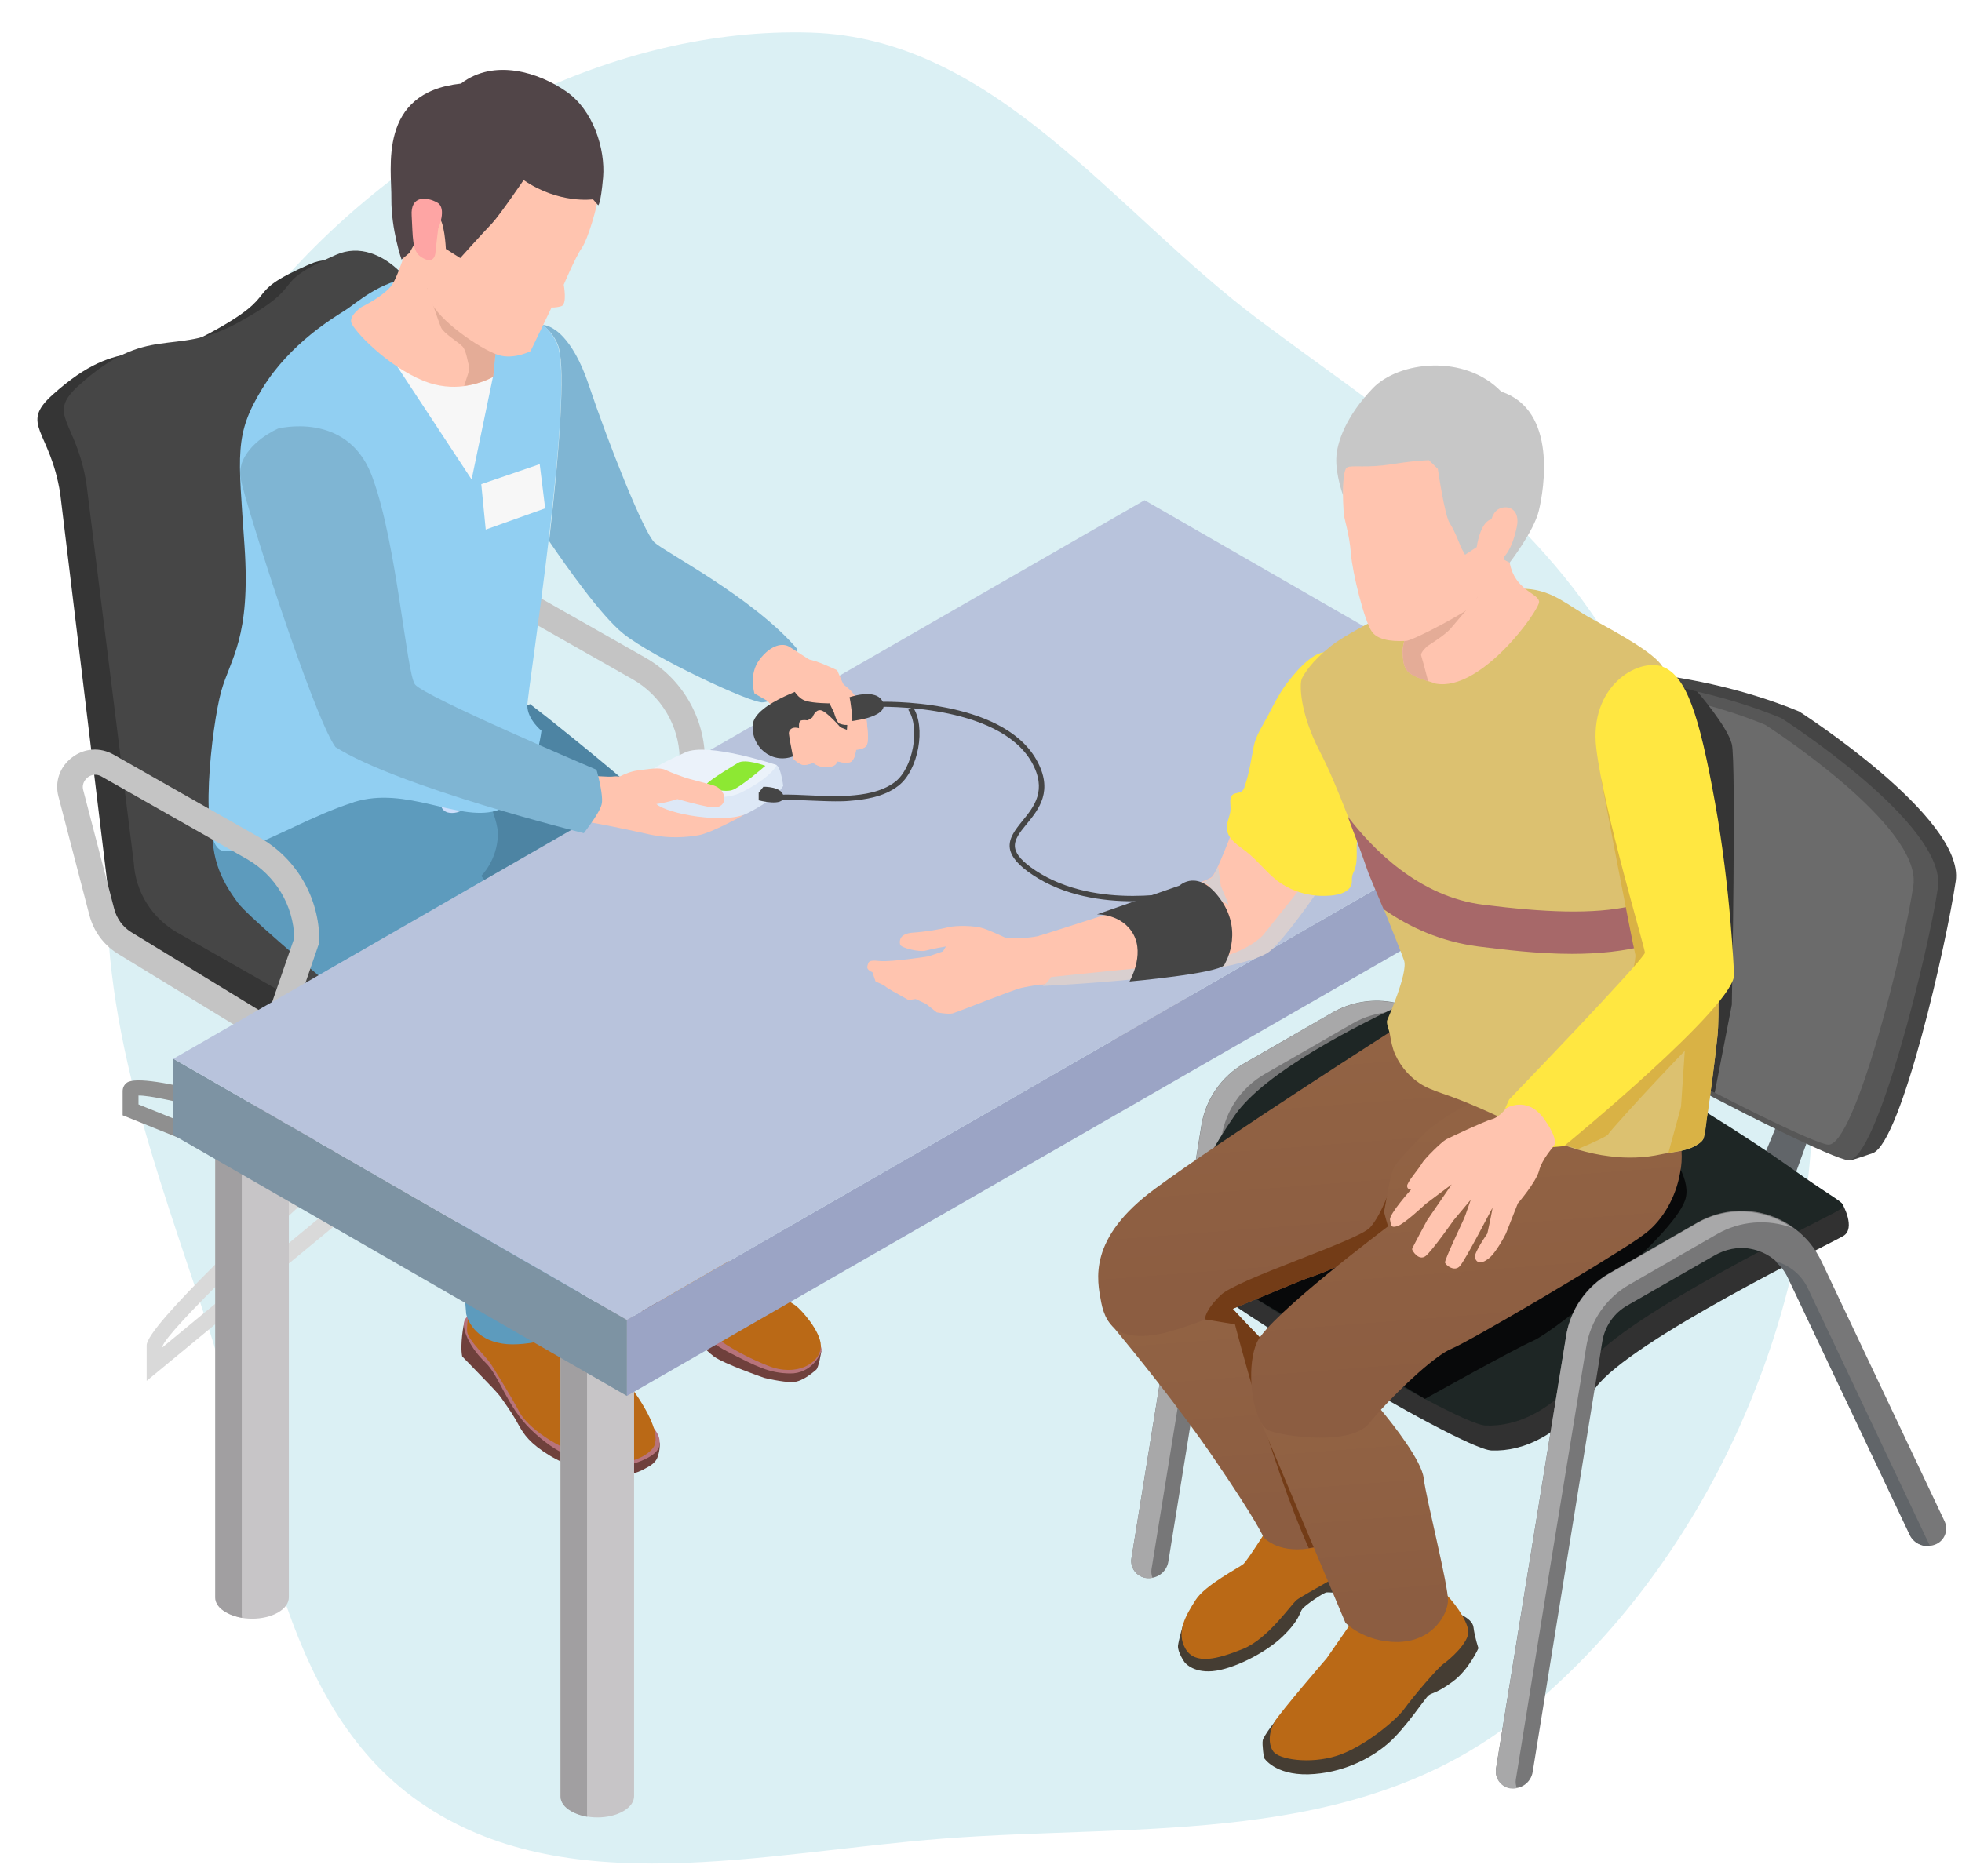 <svg width="689" height="659" viewBox="0 0 689 659" fill="none" xmlns="http://www.w3.org/2000/svg">
<path fill-rule="evenodd" clip-rule="evenodd" d="M441.841 112.132C485.593 144.949 530.705 172.817 561.443 219.044C598.591 274.91 641.089 333.466 635.884 403.953C630.33 479.164 592.331 556.291 533.064 603.382C475.899 648.802 400.949 640.478 331.506 645.796C267.94 650.664 198.325 668.502 147.27 632.926C97.371 598.155 92.586 525.599 72.996 465.66C55.021 410.66 34.073 357.932 37.931 298.379C42.407 229.282 50.804 154.946 96.572 101.717C144.269 46.245 216.079 9.366 284.654 11.434C349.506 13.39 390.76 73.818 441.841 112.132Z" fill="#DBF0F4"/>
<g clip-path="url(#clip0_211_17668)">
<path d="M223.983 300.632L176.58 271.674C171.709 268.553 168.317 263.784 166.838 258.322L155.965 216.62C154.574 211.418 156.4 206.129 160.749 202.834C165.098 199.54 170.665 199.193 175.362 201.881L226.506 230.925C239.552 238.295 247.554 252.167 247.554 267.079V267.859L238.77 293.349C238.509 296.557 236.595 299.418 233.725 300.979C232.246 301.759 230.681 302.192 229.028 302.192C227.288 302.192 225.462 301.672 223.983 300.632ZM222.07 238.555L170.926 209.51C168.577 208.21 166.664 209.423 166.142 209.857C165.62 210.29 163.881 211.851 164.576 214.365L175.449 256.068C176.319 259.449 178.406 262.31 181.276 264.131L228.68 293.089C228.941 293.262 229.202 293.262 229.463 293.089C229.724 292.916 229.898 292.655 229.898 292.395V291.615L238.683 266.212C238.422 254.854 232.159 244.277 222.07 238.555Z" fill="#C4C4C4"/>
<path d="M186.757 398.256C186.757 394.181 189.627 389.239 193.193 387.158C195.02 386.118 196.672 386.031 197.89 386.725L207.545 392.274L197.716 407.533L189.192 402.678C188.844 402.591 188.496 402.331 188.235 402.157C187.279 401.29 186.757 399.99 186.757 398.256Z" fill="url(#paint0_linear_211_17668)"/>
<path d="M209.283 396.262C209.283 400.337 206.413 405.279 202.847 407.359C199.28 409.44 196.41 407.793 196.41 403.718C196.41 399.643 199.28 394.701 202.847 392.62C206.326 390.54 209.283 392.187 209.283 396.262Z" fill="#1C1C1C"/>
<path d="M193.365 390.107V378.142L202.237 378.575V390.02C202.237 390.107 202.237 390.193 202.237 390.367V390.453C202.15 390.974 201.715 391.58 201.019 392.014C199.28 393.054 196.41 393.054 194.67 392.014C193.8 391.407 193.365 390.8 193.365 390.107Z" fill="url(#paint1_linear_211_17668)"/>
<path d="M194.67 376.408C196.41 375.367 199.28 375.367 201.019 376.408C202.759 377.448 202.759 379.009 201.019 380.049C199.28 381.09 196.41 381.09 194.67 380.049C192.93 379.095 192.93 377.448 194.67 376.408Z" fill="#DCDCDC"/>
<path d="M130.74 421.752L128.131 416.81L192.756 384.558V381.61C184.319 382.737 161.357 388.806 130.653 402.765L128.305 397.736C161.618 382.564 191.278 373.2 196.757 376.668C197.801 377.275 198.323 378.402 198.323 379.616V387.853L130.74 421.752Z" fill="#D9D9D9"/>
<path d="M117.956 421.925L43.067 391.754V383.257C43.067 382.13 43.589 381.003 44.546 380.309C50.374 376.061 94.211 389.413 119.87 397.736L118.13 403.025C88.818 393.488 55.94 384.644 48.634 384.818V387.939L120.044 416.723L117.956 421.925Z" fill="#8F8F8F"/>
<path d="M131.611 426.347V379.096L115.346 379.876L115.259 426.174C115.259 426.347 115.259 426.52 115.259 426.781V426.954C115.433 427.994 116.216 428.948 117.52 429.728C120.738 431.549 125.87 431.549 129.088 429.728C130.828 428.775 131.611 427.561 131.611 426.347Z" fill="url(#paint2_linear_211_17668)"/>
<path d="M129.263 375.888C126.045 374.067 120.913 374.067 117.695 375.888C114.477 377.709 114.477 380.743 117.608 382.564C120.826 384.384 125.958 384.384 129.176 382.564C132.395 380.743 132.395 377.709 129.263 375.888Z" fill="#828282"/>
<path d="M129.699 378.229V311.99L117.174 312.597V378.142C117.174 378.315 117.174 378.402 117.174 378.575V378.749C117.348 379.529 117.87 380.309 118.913 380.916C121.349 382.303 125.35 382.303 127.785 380.916C129.09 380.136 129.699 379.182 129.699 378.229Z" fill="url(#paint3_linear_211_17668)"/>
<path d="M129.699 375.367V338.606L117.174 339.213V375.281C117.174 375.454 117.174 375.541 117.174 375.714V375.887C117.348 376.668 117.87 377.448 118.913 378.055C121.349 379.442 125.35 379.442 127.785 378.055C129.09 377.275 129.699 376.321 129.699 375.367Z" fill="#828282"/>
<path d="M203.803 484.522L126.218 426.607L129.523 422.185L198.237 473.425V472.384C196.41 467.616 159.705 435.363 126.131 407.619L129.697 403.371C163.532 431.289 203.89 465.882 203.89 472.384V484.522H203.803Z" fill="#DCDCDC"/>
<path d="M51.502 485.043V472.558C51.502 465.795 93.6 426.347 118.737 403.458L122.477 407.533C96.296 431.375 58.721 467.442 57.069 472.905V473.251L118.824 422.272L122.39 426.52L51.502 485.043Z" fill="#D9D9D9"/>
<path d="M192.758 492.672C192.758 488.597 195.628 483.655 199.194 481.575C201.021 480.534 202.673 480.448 203.891 481.141L213.546 486.69L203.717 501.949L195.193 497.094C194.845 497.007 194.497 496.747 194.236 496.574C193.28 495.707 192.758 494.406 192.758 492.672Z" fill="url(#paint4_linear_211_17668)"/>
<path d="M215.199 490.765C215.199 494.84 212.329 499.782 208.763 501.862C205.196 503.943 202.326 502.296 202.326 498.221C202.326 494.146 205.196 489.204 208.763 487.123C212.329 485.043 215.199 486.603 215.199 490.765Z" fill="#1C1C1C"/>
<path d="M199.367 484.523V472.558L208.239 472.992V484.436C208.239 484.523 208.239 484.61 208.239 484.783V484.87C208.152 485.39 207.717 485.997 207.021 486.43C205.282 487.471 202.411 487.471 200.672 486.43C199.802 485.91 199.367 485.216 199.367 484.523Z" fill="url(#paint5_linear_211_17668)"/>
<path d="M200.672 470.911C202.411 469.87 205.282 469.87 207.021 470.911C208.761 471.951 208.761 473.512 207.021 474.552C205.282 475.593 202.411 475.593 200.672 474.552C198.932 473.512 198.932 471.865 200.672 470.911Z" fill="#DCDCDC"/>
<path d="M18.451 138.677C42.979 116.568 51.59 128.88 73.509 117.088C100.646 102.436 83.598 103.823 108.735 92.812C125.348 85.443 141.7 107.638 140.743 118.562L157.791 249.306C158.487 258.323 163.619 266.472 171.534 270.894L234.072 305.054C243.553 310.516 250.772 330.63 241.291 336.179C241.291 336.179 206.587 360.022 197.715 364.617C187.103 370.166 153.182 382.65 153.182 382.65C135.003 389.326 120.999 373.374 111.953 368.172L53.069 334.619C44.11 329.503 38.369 320.313 37.673 310.083L21.147 173.357C17.581 150.901 6.709 149.254 18.451 138.677Z" fill="#353535"/>
<path d="M27.672 135.382C52.2 113.274 60.811 125.585 82.73 113.794C109.868 99.141 92.82 100.529 117.957 89.518C134.57 82.148 150.922 104.343 149.965 115.268L167.013 242.283C167.709 251.3 172.84 259.45 180.755 263.871L236.596 295.43C246.077 300.892 250.687 323.434 241.206 328.896C241.206 328.896 209.111 350.311 200.239 354.993C189.627 360.542 155.705 373.027 155.705 373.027C137.527 379.702 130.221 366.264 121.175 361.149L62.29 327.596C53.331 322.481 47.59 313.29 46.982 303.06L30.369 170.062C26.889 147.607 16.017 145.873 27.672 135.382Z" fill="#464646"/>
<path d="M268.43 484.002C268.43 484.002 274.78 485.563 278.346 485.476C281.912 485.39 285.739 481.835 286.609 481.141C287.479 480.534 288.436 474.639 288.436 474.639C288.436 474.639 243.38 450.016 236.335 447.762C229.29 445.594 211.372 439.699 211.372 439.699C211.372 439.699 208.676 445.768 208.676 448.022C208.676 450.276 208.676 451.143 208.676 451.143C208.676 451.143 209.633 454.438 212.764 455.652C215.895 456.865 221.375 459.987 226.246 460.854C231.116 461.721 233.378 461.46 235.378 462.067C237.379 462.674 242.511 467.443 243.12 468.483C243.728 469.524 247.208 473.859 250.687 476.46C254.166 479.061 268.43 484.002 268.43 484.002Z" fill="#6F403C"/>
<path d="M162.313 476.46C162.313 476.46 168.576 482.875 169.967 484.349C171.359 485.823 174.751 489.204 175.969 490.938C177.187 492.759 179.1 495.273 180.927 498.395C182.753 501.516 183.884 504.55 188.668 508.278C193.452 512.007 201.106 516.342 211.804 517.555C222.503 518.769 224.59 516.862 227.547 515.301C230.505 513.741 230.94 511.746 230.94 511.746C230.94 511.746 231.722 509.926 231.722 507.065C231.722 504.117 195.017 475.853 195.017 475.853L163.009 464.582C162.922 464.668 161.443 472.385 162.313 476.46Z" fill="#6F403C"/>
<path d="M217.198 436.144C217.198 436.144 213.371 435.884 211.806 438.918C210.24 441.866 209.892 445.161 210.327 446.808C210.849 448.455 224.157 454.698 227.375 456.172C230.593 457.732 234.42 458.253 238.943 461.2C243.466 464.148 245.467 469.61 255.556 474.812C265.646 480.014 270.169 482.355 277.475 482.442C284.781 482.529 288.26 475.939 288.521 474.292C288.782 472.645 283.564 461.981 277.301 457.732C271.039 453.571 228.854 435.19 228.854 435.19L217.198 436.144Z" fill="#B7737B"/>
<path d="M169.01 459.9C169.01 459.9 163.27 461.374 162.922 464.668C162.574 467.963 165.444 473.772 170.402 478.54C175.447 483.309 177.795 493.799 186.493 502.209C195.191 510.532 204.237 515.214 219.806 514.867C231.027 512.006 231.635 508.365 231.635 507.151C231.635 505.937 232.244 503.336 225.46 497.441C218.762 491.632 182.927 460.073 182.927 460.073L169.01 459.9Z" fill="#B7737B"/>
<path d="M190.932 448.369C190.932 448.369 195.107 459.033 196.324 461.547C197.542 464.148 209.806 475.679 212.502 477.673C215.199 479.667 221.026 485.476 225.984 493.886C230.942 502.296 230.507 505.938 229.811 507.758C229.115 509.579 222.853 516.255 209.023 512.613C195.107 508.972 185.104 500.996 182.495 496.14C178.668 489.031 174.232 482.095 172.579 479.407C170.926 476.72 164.316 470.651 164.055 467.79C163.707 464.928 165.447 455.218 166.404 453.918C167.36 452.617 173.362 446.201 173.362 446.201L190.932 448.369Z" fill="#BA6916"/>
<path d="M245.901 433.977L259.731 446.288C259.731 446.288 277.04 456.952 279.301 458.513C281.389 459.987 288.173 467.616 288.26 472.645C288.26 472.992 288.26 473.339 288.173 473.685C287.564 478.801 279.823 483.743 269.734 479.754C257.644 474.899 250.424 469.524 246.597 465.796C242.77 462.068 232.072 455.825 230.506 455.305C228.94 454.698 218.155 450.71 213.197 446.808C208.326 442.994 217.72 425.914 218.938 424.96C220.156 424.006 245.901 433.977 245.901 433.977Z" fill="#BA6916"/>
<path d="M151.617 264.825L153.705 277.57L155.096 286.24L158.054 304.186C158.054 304.186 158.141 304.273 158.315 304.36C159.619 305.227 166.143 309.475 174.58 315.197C194.672 328.809 225.81 350.571 225.202 354.819C224.767 357.68 223.114 368.431 220.766 385.338C218.069 404.932 214.677 430.942 214.851 431.289C215.025 431.809 214.503 435.017 220.679 437.358C222.418 438.051 224.767 438.658 227.811 439.178C246.337 442.126 251.382 435.363 251.382 435.363C251.382 435.363 269.387 350.484 270.431 331.41C271.213 317.191 221.896 275.835 198.325 256.935C196.15 255.201 194.15 253.554 192.497 252.253C188.496 249.132 186.148 247.311 186.148 247.311L155.879 262.57L151.617 264.825Z" fill="#4D84A3"/>
<path d="M83.598 317.191C89.687 325.341 157.444 380.569 159.966 381.783C162.401 382.997 159.531 411.087 159.531 411.087L163.706 461.46C163.706 461.46 164.141 464.148 166.576 466.922C168.49 469.09 171.447 471.171 176.405 471.951C184.755 473.338 201.02 469.176 202.673 464.581C204.325 459.9 207.283 377.968 206.587 367.131C206.065 358.981 185.016 329.416 174.665 315.284C171.273 310.602 169.012 307.654 169.012 307.654C169.012 307.654 174.491 302.366 174.839 293.522C175.013 290.228 173.274 285.112 171.012 279.91C170.23 278.176 169.447 276.356 168.577 274.622C168.142 273.755 167.707 272.888 167.272 272.021C166.837 271.067 166.315 270.2 165.881 269.333C163.793 265.345 162.14 262.57 162.14 262.57C162.14 262.57 159.792 262.57 155.878 262.57C149.789 262.657 139.961 262.917 129.262 263.698C109.17 265.171 85.773 268.466 78.38 275.922C77.249 277.136 76.466 278.35 76.118 279.737C75.683 281.818 75.335 283.725 75.074 285.633C73.161 300.112 77.336 308.782 83.598 317.191Z" fill="#5D9BBD"/>
<path d="M157.182 285.373C156.052 285.026 155.269 284.246 154.921 283.206L154.312 281.212C153.703 279.131 155.443 276.53 158.139 275.229L164.663 272.368C166.141 271.675 167.794 271.588 169.098 271.935C170.229 272.281 171.012 273.062 171.36 274.102L171.969 276.096C172.578 278.177 170.838 280.778 168.142 282.079L161.618 284.94C161.183 285.113 160.748 285.286 160.401 285.373C159.27 285.633 158.139 285.633 157.182 285.373ZM166.924 279.911C168.316 279.304 169.359 277.83 169.098 276.877L168.49 274.882C168.403 274.536 168.142 274.276 167.794 274.189C167.272 274.015 166.576 274.102 165.88 274.449L159.357 277.31C157.965 277.917 156.921 279.391 157.182 280.345L157.791 282.339C157.878 282.685 158.139 282.946 158.487 283.032C159.009 283.206 159.705 283.119 160.401 282.772L166.924 279.911Z" fill="#CCDEFB"/>
<path d="M77.683 242.803C74.465 254.334 69.159 297.858 78.466 298.898C80.728 299.158 83.337 298.725 86.381 297.684C96.21 294.563 109.866 286.413 123.869 281.905C123.956 281.905 124.13 281.818 124.304 281.732C142.657 276.009 160.749 288.494 173.969 284.853C179.188 283.379 182.841 278.784 185.277 273.582C189.104 265.692 190.147 256.675 190.147 256.675C190.147 256.675 185.19 252.687 185.19 247.832C185.19 242.977 202.151 135.902 195.627 120.73C189.104 105.557 157.965 101.222 157.965 101.222C157.965 101.222 157.008 96.28 145.266 97.407C133.437 98.621 124.913 106.684 121.173 109.025C117.52 111.366 101.864 120.47 92.035 136.596C82.206 152.722 83.685 159.398 85.859 191.65C88.121 224.163 80.902 231.272 77.683 242.803Z" fill="#91CFF2"/>
<path d="M189.537 163.039L169.01 170.062L170.575 186.015L191.45 178.558L189.537 163.039Z" fill="#F7F7F7"/>
<path d="M139.526 128.793L165.62 168.415L173.1 132.434L139.526 128.793Z" fill="#F7F7F7"/>
<path d="M88.555 363.836L41.152 334.879C36.281 331.757 32.889 327.076 31.41 321.527L20.538 279.824C19.146 274.622 20.973 269.333 25.322 266.039C29.584 262.744 35.237 262.397 39.934 265.085L91.078 294.13C104.125 301.499 112.127 315.371 112.127 330.283V331.064L103.342 356.64C103.081 359.848 101.167 362.709 98.297 364.27C96.818 365.05 95.253 365.484 93.6 365.484C91.948 365.397 90.121 364.877 88.555 363.836ZM86.729 301.759L35.585 272.715C33.237 271.414 31.323 272.628 30.801 273.062C30.279 273.495 28.54 275.056 29.236 277.57L40.108 319.273C40.978 322.654 43.065 325.515 45.936 327.336L93.339 356.293C93.6 356.467 93.861 356.467 94.122 356.293C94.383 356.12 94.557 355.86 94.557 355.6V354.906L103.342 329.503C103.081 318.059 96.731 307.481 86.729 301.759Z" fill="#C4C4C4"/>
<path d="M123.348 113.274C124.044 115.875 135.612 128.446 148.833 133.822C154.052 135.902 158.922 136.162 162.923 135.642C169.012 134.862 173.1 132.434 173.1 132.434L174.579 117.782C174.579 117.782 174.231 110.066 173.448 102.349C172.926 97.841 172.317 93.333 171.447 90.298C169.012 82.235 148.398 67.149 146.484 74.345C144.571 81.628 140.396 95.934 137.699 100.009C134.916 103.997 127.001 107.812 127.001 107.812C127.001 107.812 122.652 110.673 123.348 113.274Z" fill="#FFC4AF"/>
<path d="M150.051 101.135C150.051 101.135 154.052 113.186 154.922 115.094C155.791 117.088 161.271 120.383 162.489 121.77C163.706 123.157 164.228 126.972 164.75 128.792C165.011 130.093 163.88 132.521 163.011 135.555C169.099 134.775 173.187 132.347 173.187 132.347L174.666 117.695C174.666 117.695 174.318 109.979 173.535 102.262C162.141 99.401 150.051 101.135 150.051 101.135Z" fill="#E4AC97"/>
<path d="M208.065 49.549C208.065 49.549 211.544 60.733 210.587 66.976C209.63 73.218 206.499 83.882 204.324 87.09C202.063 90.298 197.975 100.009 197.975 100.009C197.975 100.009 199.28 106.945 197.105 107.552C195.018 108.158 193.713 107.985 193.713 107.985L186.32 123.331C186.32 123.331 181.275 126.019 176.056 124.978C170.751 123.938 155.703 113.967 151.702 106.771C147.701 99.575 151.006 83.882 151.006 83.882C151.006 83.882 150.136 49.809 157.008 44.521C163.879 39.145 208.065 49.549 208.065 49.549Z" fill="#FFC4AF"/>
<path d="M183.884 63.248C183.884 63.248 175.708 75.299 172.751 78.507C169.707 81.628 161.617 90.645 161.617 90.645L156.573 87.437C156.573 87.437 156.138 76.859 153.615 75.992C151.093 75.039 143.787 88.824 143.787 88.824L141.003 91.165C141.003 91.165 137.35 80.588 137.437 69.837C137.611 59.173 132.479 32.469 161.878 29.348C173.534 20.418 189.277 25.446 198.845 32.122C208.412 38.711 212.587 52.41 211.804 62.207C210.935 72.004 210.065 72.091 210.065 72.091L208.238 70.01C208.151 70.01 196.322 71.744 183.884 63.248Z" fill="#514548"/>
<path d="M153.877 80.328C153.877 80.328 157.095 73.131 153.529 71.137C149.963 69.143 144.049 68.45 144.57 75.819C145.005 83.189 144.657 88.13 147.789 90.211C150.92 92.292 152.66 91.425 152.92 88.651C153.181 85.876 153.877 80.328 153.877 80.328Z" fill="#FEA5A4"/>
<path d="M222.677 457.559H196.844V630.959C196.844 632.867 198.148 634.774 200.671 636.161C205.716 639.109 213.892 639.109 218.936 636.161C221.459 634.687 222.677 632.78 222.677 630.873V457.559V457.559Z" fill="#C7C5C7"/>
<path d="M549.023 269.767H523.19V443.167C523.19 445.074 524.495 446.982 527.017 448.369C532.062 451.317 540.238 451.317 545.283 448.369C547.805 446.895 549.023 444.988 549.023 443.08V269.767Z" fill="#C7C5C7"/>
<path d="M416.468 193.558H390.635V366.958C390.635 368.866 391.939 370.773 394.462 372.16C399.507 375.108 407.683 375.108 412.728 372.16C415.25 370.686 416.468 368.779 416.468 366.871V193.558Z" fill="#C7C5C7"/>
<path d="M101.429 387.766H75.596V561.165C75.596 563.073 76.9 564.98 79.423 566.367C84.468 569.315 92.644 569.315 97.688 566.367C100.211 564.894 101.429 562.986 101.429 561.079V387.766V387.766Z" fill="#C7C5C7"/>
<path d="M206.151 637.202V463.802H222.677V457.646H196.844V631.046C196.844 632.953 198.148 634.861 200.671 636.248C202.323 637.202 204.237 637.808 206.237 638.155C206.237 637.808 206.151 637.462 206.151 637.202Z" fill="#A19FA1"/>
<path d="M532.411 449.409V276.01H548.937V269.854H523.104V443.254C523.104 445.161 524.409 447.069 526.932 448.456C528.584 449.409 530.498 450.016 532.498 450.363C532.498 450.016 532.411 449.756 532.411 449.409Z" fill="#A19FA1"/>
<path d="M84.903 567.321V393.921H101.429V387.766H75.596V561.165C75.596 563.073 76.9 564.98 79.423 566.367C81.075 567.321 82.989 567.928 84.989 568.275C84.989 567.928 84.903 567.668 84.903 567.321Z" fill="#A19FA1"/>
<path d="M561.2 294.13L220.155 490.332V463.628L561.2 267.339V294.13Z" fill="#9BA4C5"/>
<path d="M220.155 463.628V490.332L60.897 398.69V371.9L220.155 463.628Z" fill="#7D93A3"/>
<path d="M561.2 267.34L220.155 463.628L60.897 371.9L401.942 175.698L561.2 267.34Z" fill="#B8C3DC"/>
<path d="M641.918 351.611L613.128 421.405L625.74 425.48L652.008 352.912L641.918 351.611Z" fill="#616569"/>
<path d="M550.155 302.452L521.452 372.246L533.977 376.321L560.245 303.753L550.155 302.452Z" fill="#616569"/>
<path d="M410.292 548.507L434.733 397.389C435.603 392.014 438.821 387.332 443.518 384.644L473.873 367.218C477.787 364.963 482.31 363.923 486.746 364.79C492.661 365.917 497.358 369.559 499.88 374.847L542.674 465.189C544.327 468.657 548.502 470.13 551.981 468.483C554.938 467.096 556.243 463.541 554.851 460.507L511.709 369.645C510.492 367.131 509.1 364.79 507.273 362.623C496.923 350.485 480.31 348.49 467.872 355.686L436.994 373.46C428.905 378.142 423.339 386.118 421.86 395.395L397.332 547.38C396.81 550.675 399.071 553.709 402.29 554.229C406.117 554.836 409.683 552.322 410.292 548.507Z" fill="#777778"/>
<path d="M506.839 378.662L549.632 469.003C549.632 469.09 549.719 469.09 549.719 469.177C546.849 469.523 543.892 468.049 542.587 465.275L499.88 374.847C498.837 372.593 497.271 370.685 495.444 369.038C500.489 370.512 504.577 373.893 506.839 378.662Z" fill="#616569"/>
<path d="M397.332 547.381L421.947 395.396C423.425 386.206 428.992 378.142 437.081 373.461L467.959 355.687C478.222 349.792 491.269 350.225 501.359 357.334C492.661 354.127 483.006 354.907 475.004 359.502L444.127 377.275C436.037 381.957 430.471 389.934 428.992 399.211L404.377 551.196C404.203 552.236 404.377 553.276 404.725 554.23C403.942 554.403 403.159 554.403 402.376 554.317C399.071 553.71 396.81 550.675 397.332 547.381Z" fill="#A8A8A9"/>
<path d="M631.828 249.912C631.828 249.912 690.017 287.193 686.799 309.475C683.668 330.977 667.837 400.857 657.748 405.018C657.4 405.192 650.354 407.533 650.007 407.533C640.091 406.752 520.321 338.866 517.798 326.382C515.537 315.371 525.105 254.854 532.759 238.988C533.802 236.821 538.238 236.994 539.021 236.647C545.806 233.786 591.209 233.093 631.828 249.912Z" fill="#454545"/>
<path d="M625.563 252.253C625.563 252.253 683.752 289.534 680.534 311.816C677.316 334.098 658.963 408.313 649.048 407.533C639.132 406.752 514.056 341.207 511.534 328.636C509.011 316.064 526.059 241.762 532.757 238.901C539.541 236.127 584.944 235.433 625.563 252.253Z" fill="#575757"/>
<path d="M619.91 254.594C619.91 254.594 674.968 289.881 671.924 311.036C668.88 332.191 651.397 402.765 642.003 402.071C632.609 401.377 513.97 339.213 511.621 327.336C509.186 315.371 525.451 244.711 531.801 242.023C538.15 239.335 581.292 238.642 619.91 254.594Z" fill="#6B6B6B"/>
<path d="M595.993 242.89C595.993 242.89 606.604 255.114 608.17 261.357C609.735 267.512 608.17 352.912 608.17 352.912L602.168 383.777C602.168 383.777 576.422 374.327 558.592 361.842C540.674 349.27 553.721 237.514 553.721 237.514C553.721 237.514 580.163 238.555 595.993 242.89Z" fill="#353535"/>
<path d="M510.057 352.912C510.057 352.912 448.998 377.535 433.69 399.557C418.381 421.578 416.381 438.138 416.381 444.467C416.381 450.796 512.58 509.059 523.8 509.492C535.02 509.926 548.154 504.117 560.331 487.47C572.508 470.824 642.788 436.838 647.31 434.15C651.833 431.462 647.05 422.966 647.05 422.966C586.86 380.049 510.057 352.912 510.057 352.912Z" fill="#313131"/>
<path d="M524.755 351.351C515.362 347.103 504.75 347.19 495.357 351.438C476.308 360.195 444.213 376.581 433.688 391.667C418.38 413.688 414.292 429.468 414.292 435.71C414.292 442.039 510.491 500.302 521.711 500.735C533.018 501.169 546.065 495.36 558.242 478.713C570.419 462.067 640.699 428.081 645.222 425.393C649.744 422.705 647.657 423.572 631.218 411.868C589.12 381.87 546.413 361.062 524.755 351.351Z" fill="#1E2625"/>
<path d="M567.899 384.817C567.899 384.817 596.428 408.573 591.732 421.665C587.122 434.756 545.894 467.616 538.674 470.824C531.368 474.032 500.404 491.372 500.404 491.372L441.345 456.345C441.345 456.345 462.655 399.556 495.446 396.608C528.063 393.661 567.899 384.817 567.899 384.817Z" fill="#08090A"/>
<path d="M538.24 622.375L562.681 471.257C563.551 465.881 566.769 461.2 571.553 458.512L601.909 441.085C605.823 438.831 610.346 437.791 614.781 438.658C620.696 439.785 625.393 443.426 627.915 448.715L670.709 539.056C672.362 542.524 676.537 543.998 680.016 542.351C682.973 540.964 684.278 537.409 682.886 534.374L639.832 443.426C638.614 440.912 637.222 438.571 635.396 436.403C625.045 424.265 608.432 422.271 595.994 429.467L565.116 447.241C557.027 451.923 551.461 459.899 549.982 469.176L525.367 621.161C524.845 624.456 527.107 627.49 530.325 628.01C534.065 628.704 537.631 626.19 538.24 622.375Z" fill="#777778"/>
<path d="M634.872 452.53L677.666 542.871C677.666 542.958 677.753 542.958 677.753 543.044C674.882 543.391 671.925 541.917 670.62 539.143L627.827 448.801C626.783 446.547 625.217 444.64 623.391 442.993C628.435 444.38 632.61 447.761 634.872 452.53Z" fill="#616569"/>
<path d="M544.936 546.948L532.324 625.065C532.15 626.105 532.324 627.146 532.672 628.099C531.889 628.273 531.106 628.273 530.323 628.186C527.018 627.666 524.843 624.545 525.365 621.337L549.98 469.352C551.459 460.162 557.026 452.099 565.115 447.417L595.992 429.643C606.256 423.748 619.303 424.181 629.392 431.291C620.694 428.083 611.04 428.863 603.038 433.458L572.16 451.232C564.071 455.913 558.504 463.89 557.026 473.167L544.936 546.948Z" fill="#A8A8A9"/>
<path d="M415.507 570.529C415.507 570.529 413.942 575.904 413.681 578.072C413.507 580.326 415.942 583.794 415.942 583.794C415.942 583.794 418.639 587.609 425.771 587.002C432.903 586.395 444.384 580.673 450.473 574.777C456.561 568.881 456.3 566.454 457.344 565.153C458.301 563.853 464.737 559.431 465.868 559.344C466.999 559.258 468.13 559.605 469.782 559.258C471.435 558.911 483.96 551.888 483.96 551.888C483.96 551.888 485.351 541.398 477.523 539.664C469.608 537.843 415.507 570.529 415.507 570.529Z" fill="#453D33"/>
<path d="M510.23 566.02C510.23 566.02 517.014 568.014 517.449 571.569C517.884 575.124 519.188 578.939 519.188 578.939C519.188 578.939 515.883 586.395 510.317 590.556C504.75 594.718 502.923 594.545 501.706 595.498C500.488 596.365 493.53 607.203 487.354 612.491C481.179 617.78 471.35 622.895 459.434 623.242C447.518 623.502 443.865 617.433 443.865 617.433C443.865 617.433 443.169 612.925 443.43 611.364C443.604 609.804 448.996 603.041 448.996 603.041L510.23 566.02Z" fill="#453D33"/>
<path d="M444.994 537.149C444.994 537.149 438.036 548.16 436.644 549.374C435.252 550.588 423.162 556.743 419.857 562.032C416.465 567.321 412.899 573.303 416.291 579.112C419.683 584.921 427.598 582.753 436.47 579.199C445.342 575.644 453.257 563.679 455.431 561.945C457.693 560.211 475.437 550.761 477.176 548.767C478.829 546.86 476.567 531.34 476.393 530.993C476.219 530.647 454.562 520.069 444.994 537.149Z" fill="#BA6916"/>
<path d="M462.653 543.305C461.609 543.565 460.565 543.738 459.609 543.912C448.388 545.646 443.691 539.923 443.691 539.923C443.691 539.923 441.604 534.635 426.122 512.006C413.771 493.886 397.419 473.945 391.33 466.575C389.764 464.668 388.895 463.628 388.895 463.628C388.895 463.628 410.291 446.548 413.945 445.421C416.641 444.64 424.295 450.883 428.557 454.958C430.123 456.431 431.166 457.559 431.514 458.079C431.688 458.339 432.123 458.859 432.819 459.639C437.081 464.408 449.867 477.413 449.867 477.413C449.867 477.413 477.7 516.081 479.788 526.398C481.962 536.802 476.048 539.923 462.653 543.305Z" fill="url(#paint6_linear_211_17668)"/>
<path d="M533.279 416.81C533.018 416.897 468.479 446.028 460.912 448.369C456.911 449.582 445.082 454.784 432.905 459.726C429.6 461.027 426.294 462.414 423.163 463.541C416.031 466.229 409.594 468.31 405.332 468.916C398.461 469.87 394.112 468.83 391.329 466.489C390.372 465.709 389.676 464.755 389.067 463.801C388.98 463.628 388.893 463.628 388.893 463.628C387.85 461.807 387.154 459.726 386.719 457.472C385.24 449.582 381.848 435.017 405.68 417.503C429.513 399.903 491.703 360.195 491.703 360.195L522.493 373.72C522.493 373.72 530.843 406.753 532.844 415.076C533.192 416.116 533.366 416.81 533.279 416.81Z" fill="url(#paint7_linear_211_17668)"/>
<path d="M479.874 526.399C481.961 536.716 476.046 539.924 462.652 543.218C461.608 543.478 460.564 543.652 459.607 543.825C445.952 513.307 433.688 465.188 433.688 465.188L423.163 463.454C423.163 463.194 423.076 460.333 428.643 454.958C434.557 449.236 476.742 435.884 481.091 431.202C485.44 426.434 488.832 415.683 488.832 415.683C488.832 415.683 509.707 413.775 532.844 414.902C533.105 416.116 533.279 416.81 533.279 416.81C533.018 416.897 468.479 446.028 460.912 448.369C456.911 449.582 445.082 454.784 432.905 459.726C437.167 464.495 449.953 477.5 449.953 477.5C449.953 477.5 477.786 516.168 479.874 526.399Z" fill="#733C17"/>
<path d="M476.047 567.841L465.87 582.494C465.87 582.494 449.518 601.481 447.604 604.775C445.691 608.07 445.169 612.492 447.169 615.266C449.17 617.954 459.781 619.775 469.436 616.74C479.004 613.706 490.485 604.082 493.268 600.094C496.139 596.105 504.837 585.875 506.837 584.488C508.838 583.101 516.057 576.945 515.622 572.87C515.187 568.795 510.055 561.946 506.837 559.085C503.619 556.224 505.272 555.963 502.662 556.224C500.053 556.397 476.047 567.841 476.047 567.841Z" fill="#BA6916"/>
<path d="M508.488 562.379C508.314 565.674 505.966 570.789 501.008 573.91C498.399 575.558 495.007 576.685 490.919 576.771C478.916 576.858 472.479 570.009 472.479 570.009L442.993 499.955L447.516 487.384L482.308 493.019L483.265 493.193C483.265 493.193 483.96 493.973 485.004 495.273C489.179 500.302 499.356 513.22 499.964 519.289C500.921 526.919 508.749 557.351 508.488 562.379Z" fill="url(#paint8_linear_211_17668)"/>
<path d="M590.511 404.325C590.685 406.926 590.511 409.527 589.989 412.041C588.51 420.451 584.074 428.341 577.986 433.109C577.29 433.629 576.333 434.323 575.116 435.19C561.46 444.467 516.057 471.17 509.707 473.771C504.054 476.112 492.485 486.95 485.005 495.1C484.309 495.88 483.701 496.573 483.092 497.267C482.222 498.221 481.526 499.088 480.83 499.955C474.481 507.758 452.04 504.723 445.952 502.642C444.821 502.209 443.777 501.255 442.994 499.868C439.167 493.626 437.95 479.06 441.429 471.43C445.778 462.067 487.441 430.768 487.441 430.768C487.441 430.768 485.875 425.566 486.049 425.393C486.223 425.219 487.963 413.948 489.18 410.741C490.398 407.533 501.966 396.522 501.966 396.522C501.966 396.522 503.097 395.655 504.836 394.354C508.577 391.667 515.448 387.332 521.71 385.511C525.972 384.297 540.759 385.858 555.458 388.979C564.678 390.886 573.898 393.401 580.508 396.262C582.857 397.302 584.857 398.256 586.423 399.383C588.249 400.597 589.467 401.81 590.076 403.111C590.424 403.544 590.511 403.891 590.511 404.325Z" fill="url(#paint9_linear_211_17668)"/>
<path d="M370.281 345.023C370.281 345.023 361.583 346.323 358.625 347.017C355.668 347.71 336.359 355.427 334.619 355.947C332.879 356.38 328.965 355.6 328.965 355.6L325.225 352.652L321.572 350.918L319.05 351.265L313.483 348.144C313.483 348.144 310.874 346.583 310.787 346.41C310.787 346.15 307.482 344.763 307.482 344.763L306.351 341.468C306.351 341.468 304.176 340.774 304.611 339.3C305.046 337.827 304.872 337.133 308.873 337.566C312.961 338 326.095 335.919 326.095 335.919L331.14 334.185L332.184 332.451C332.184 332.451 327.139 333.318 325.051 333.925C322.964 334.532 316.266 332.971 316.092 331.758C315.832 330.544 315.745 327.943 320.615 327.596C325.573 327.249 330.27 326.382 333.053 325.689C335.837 324.995 342.36 325.082 345.404 326.122C348.449 327.162 353.146 329.417 353.146 329.417C353.146 329.417 359.669 330.197 366.888 328.29C374.108 326.382 380.805 330.717 380.805 330.717L370.281 345.023Z" fill="#FFC4AF"/>
<path d="M481.267 281.732C478.31 290.922 452.651 329.33 445.171 334.445C430.732 343.115 364.628 345.89 364.628 345.89C364.628 345.89 367.672 345.196 368.977 343.029C369.76 341.641 370.456 339.734 370.456 337.133C370.543 330.544 364.628 328.81 364.628 328.81C364.628 328.81 408.639 315.025 422.034 309.736C424.035 308.956 425.339 308.349 425.687 307.915C426.122 307.482 426.818 306.181 427.775 304.187C430.297 298.552 434.472 287.801 438.56 276.79L438.908 275.923C443.692 263.178 448.476 250.346 450.911 245.491C456.217 234.827 461.697 231.966 461.697 231.966C461.697 231.966 470.916 248.786 476.831 263.178C480.136 271.154 482.311 278.437 481.267 281.732Z" fill="#FFC4AF"/>
<path d="M424.209 310.776L422.034 309.996C424.035 309.216 425.339 308.609 425.687 308.175C426.122 307.742 426.818 306.441 427.775 304.447L428.732 311.21L431.515 317.799C431.515 317.799 427.688 315.978 427.253 315.024C426.818 314.244 424.209 310.776 424.209 310.776Z" fill="#D9CFCF"/>
<path d="M481.265 281.992C478.307 291.182 452.649 329.59 445.168 334.705C430.73 343.375 366.191 346.323 366.191 346.323C366.191 346.323 367.757 345.456 369.062 343.202C379.325 342.075 400.287 339.994 415.77 338.607C437.079 336.786 443.777 328.203 443.777 328.203C443.777 328.203 470.479 294.737 471.61 293.089C472.741 291.442 473.089 279.911 473.176 278.177C473.263 276.53 471.523 266.906 474.132 264.912C474.741 264.478 475.698 263.872 477.003 263.351C480.134 271.414 482.309 278.784 481.265 281.992Z" fill="#D9CFCF"/>
<path d="M452.91 238.729C449.779 242.544 447.518 246.965 445.256 251.387C443.517 254.682 440.994 258.41 440.298 262.051C439.342 266.906 438.733 271.501 437.08 276.27C436.906 276.877 436.645 277.484 436.21 277.83C435.341 278.611 433.949 278.437 432.992 279.044C431.513 280.171 432.209 282.426 432.122 284.333C432.035 286.587 430.731 288.668 430.818 290.922C430.992 294.65 434.732 296.904 437.689 299.159C441.603 302.193 444.647 306.355 448.561 309.389C452.475 312.337 457.259 314.158 462.217 314.591C465.609 314.851 473.611 314.938 474.655 310.43C474.829 309.649 474.655 308.782 474.829 307.915C474.916 307.135 475.351 306.441 475.612 305.748C477.178 301.846 475.873 297.425 476.83 293.263C477.873 288.928 481.179 285.547 483.179 281.559C487.006 273.756 485.006 264.045 479.874 257.109C477.525 253.815 474.046 251.387 473.089 247.399C471.872 242.457 470.741 237.515 469.61 232.573C469.436 231.706 469.175 230.839 468.567 230.232C463.348 225.81 455.52 235.521 452.91 238.729Z" fill="#FFE741"/>
<path d="M603.122 363.923C602.078 373.807 600.773 383.517 599.295 393.315C599.208 393.575 599.208 394.008 599.208 394.355C599.208 394.615 599.121 394.789 599.121 394.962C598.947 396.349 598.86 397.91 598.425 399.124C598.425 399.47 598.251 399.817 598.164 400.077C597.555 401.291 596.076 402.071 595.033 402.678C592.249 404.152 588.944 404.499 585.9 405.019C585.117 405.106 584.16 405.279 583.378 405.453C577.463 406.753 571.287 406.926 565.286 406.146C561.459 405.713 557.719 404.846 554.066 403.805C549.456 402.418 544.846 400.684 540.41 398.69C539.105 398.17 537.8 397.563 536.583 396.956C527.363 392.794 518.317 388.286 508.836 384.905C505.879 383.864 502.835 382.911 500.052 381.437C495.616 379.009 492.049 375.021 489.962 370.426C488.918 368.085 488.483 365.657 488.048 363.056C487.874 362.016 486.657 359.328 487.179 358.288C487.179 358.201 494.485 341.815 493.093 337.48C492.397 335.312 489.005 326.989 486.048 319.533C483.178 312.857 480.742 306.875 480.742 306.875C480.742 306.875 477.524 297.511 473.436 286.934C470.305 278.871 466.652 270.027 463.52 264.045C456.388 250.346 456.301 240.202 457.171 238.382C458.041 236.561 460.65 232.313 467.347 226.937C474.045 221.649 493.093 212.632 493.093 212.632C493.093 212.632 526.319 206.216 535.974 206.823C545.542 207.43 550.586 212.719 558.936 217.314C567.286 221.909 580.855 229.192 583.812 234.133C586.683 239.075 595.815 261.964 597.729 267.86C598.077 268.987 598.599 272.455 599.121 277.657V277.917C599.643 282.685 600.164 288.841 600.686 295.69C601.295 302.973 601.817 310.95 602.252 318.926C603.296 337.827 603.905 356.294 603.122 363.923Z" fill="#DCC170"/>
<path d="M602.166 319.012C589.293 331.757 570.157 335.052 551.979 335.052C539.889 335.052 528.233 333.578 519.101 332.451C506.228 330.804 495.007 325.775 485.875 319.359C483.004 312.683 480.569 306.701 480.569 306.701C480.569 306.701 477.351 297.337 473.263 286.76C481.961 298.204 498.313 315.024 520.927 317.799C563.025 323.087 590.945 321.18 599.73 295.43L600.513 295.69C601.209 303.06 601.731 311.123 602.166 319.012Z" fill="#A76869"/>
<path d="M603.124 363.923C601.993 374.674 600.341 386.725 599.21 394.268C599.21 394.528 599.123 394.702 599.123 394.875C598.862 396.523 598.688 397.91 598.427 399.037C598.427 399.384 598.253 399.73 598.166 399.991C597.557 401.204 596.079 401.985 595.035 402.592C592.252 404.065 588.946 404.412 585.902 404.932C587.99 397.216 590.251 389.24 590.338 388.633C590.512 386.032 591.643 369.125 591.643 369.125L587.729 373.2C587.729 373.2 577.987 383.431 571.29 390.887C567.636 394.962 564.766 398.17 564.766 398.43C564.766 398.863 559.895 401.204 554.068 403.632C549.458 402.245 544.848 400.511 540.412 398.517C544.152 393.661 549.023 387.679 553.546 382.39C559.982 374.761 565.549 368.518 565.549 368.518C565.549 368.518 575.204 338.26 574.247 335.139C573.377 332.018 562.331 273.929 562.331 273.929C565.984 264.479 583.728 270.634 599.123 278.004C601.384 299.852 604.603 350.051 603.124 363.923Z" fill="#D9B245"/>
<path d="M540.499 211.331C540.759 214.106 520.145 243.15 504.141 240.116C503.184 239.769 502.315 239.509 501.532 239.249C493.791 236.734 492.921 235.521 492.573 229.452C492.138 222.776 500.488 208.557 500.488 208.123C500.488 208.123 500.488 208.037 500.488 207.95C500.575 204.742 502.576 165.814 507.273 165.554C512.056 165.294 531.105 163.733 531.105 163.733C531.105 163.733 528.061 191.911 530.67 199.714C533.192 207.603 540.238 208.557 540.499 211.331Z" fill="#FFC4AF"/>
<path d="M532.67 385.251L528.495 389.76C528.495 389.76 526.32 392.534 523.885 393.141C521.45 393.748 509.447 399.383 507.794 400.25C506.141 401.204 500.14 407.1 499.27 408.747C498.4 410.394 494.051 415.249 494.138 416.637C494.225 417.937 495.53 417.85 495.53 417.85C495.53 417.85 487.702 426.52 488.137 428.515C488.572 430.509 488.398 431.376 490.746 430.682C493.094 429.988 500.662 422.879 500.662 422.879L509.794 416.03L501.183 428.601C501.183 428.601 495.965 438.225 495.878 438.745C495.878 439.265 498.226 443.08 500.662 441.173C503.01 439.265 510.49 428.601 510.49 428.601L516.492 421.405C516.492 421.405 514.404 427.561 514.143 427.994C513.969 428.514 507.185 442.647 507.446 443.514C507.707 444.381 510.751 446.895 512.665 444.727C514.578 442.647 523.711 424.96 524.059 424.353C524.407 423.746 522.319 433.283 522.319 433.283C522.319 433.283 517.362 440.306 517.97 441.866C518.579 443.427 519.71 444.294 522.58 442.213C525.451 440.132 528.843 433.283 528.843 433.283L533.018 422.706C533.018 422.706 539.454 415.249 540.498 411.175C541.542 407.186 545.282 402.851 547.195 400.944C549.109 398.95 557.285 392.881 557.285 392.881L550.849 383.344L532.67 385.251Z" fill="#FFC4AF"/>
<path d="M608.951 342.075C608.864 341.295 607.82 312.597 602.253 281.819C596.687 250.953 592.164 237.255 583.727 234.134C575.29 231.099 557.894 240.896 560.59 263.005C563.287 285.113 577.551 332.538 577.638 334.619C577.812 336.613 529.974 386.205 529.974 386.205L528.495 389.5C528.495 389.5 536.149 384.385 542.325 393.141C548.5 401.898 545.108 402.938 545.108 402.938L549.196 402.592C549.283 402.592 610.169 352.652 608.951 342.075Z" fill="#FFE741"/>
<path d="M518.841 209.684C518.841 209.684 511.1 218.787 509.273 220.955C507.359 223.122 501.271 226.937 501.271 226.937C501.271 226.937 498.662 229.191 499.096 230.319C499.357 231.099 500.662 235.781 501.532 239.335C493.791 236.821 492.921 235.607 492.573 229.538C492.138 222.862 500.488 208.644 500.488 208.21C500.488 208.21 500.488 208.123 500.488 208.037C509.099 208.297 518.841 209.684 518.841 209.684Z" fill="#E4AC97"/>
<path d="M521.451 174.831C521.451 174.831 521.973 201.708 520.494 205.869C519.015 210.031 517.972 211.071 516.841 212.892C515.71 214.626 496.14 225.117 493.704 225.117C491.269 225.203 484.398 225.55 481.788 221.909C479.179 218.354 474.917 201.188 474.395 194.338C473.873 187.489 471.96 182.027 471.873 180.38C471.786 178.732 470.568 160.612 473.612 154.716C476.743 148.821 494.661 144.312 503.446 147.52C512.231 150.728 521.451 174.831 521.451 174.831Z" fill="#FFC4AF"/>
<path d="M504.924 164.687C504.924 164.687 507.359 181.246 509.099 183.761C510.838 186.275 513.1 192.344 513.1 192.344L514.492 194.858L518.58 192.171C518.58 192.171 519.71 183.587 523.537 182.46C527.365 181.333 529.626 189.309 529.626 189.309L527.973 196.506L530.148 197.633C530.148 197.633 538.672 186.622 540.411 179.339C542.151 172.056 547.022 144.139 527.191 137.55C514.405 124.285 491.268 126.799 482.048 136.422C472.829 146.046 469.436 155.236 469.263 161.045C469.089 166.941 471.611 173.877 471.611 173.877C471.611 173.877 471.437 164.947 473.09 164.166C474.742 163.299 479.961 164.513 488.833 163.039C497.792 161.652 501.793 161.652 501.793 161.652L504.924 164.687Z" fill="#C7C7C7"/>
<path d="M522.93 187.662C522.93 187.662 522.93 180.379 526.409 178.732C529.888 177.085 533.889 179.166 532.671 185.061C531.454 190.957 528.931 196.852 525.104 197.286C521.364 197.719 522.93 187.662 522.93 187.662Z" fill="#FFC4AF"/>
<path d="M279.909 227.891C279.823 228.584 279.823 229.364 279.736 230.058C279.736 230.145 279.736 230.318 279.649 230.318C278.866 240.549 274.517 244.277 271.038 245.837C270.864 245.924 270.777 245.924 270.69 246.011C269.646 246.444 268.689 246.618 267.906 246.704C264.34 247.311 229.375 231.012 218.937 222.602C211.196 216.446 199.019 199.106 192.843 190.089C194.757 173.096 196.497 155.583 197.018 142.144C197.453 131.914 197.192 124.111 195.801 120.816C194.67 118.215 192.93 116.048 190.669 114.14C190.93 114.14 193.974 114.227 197.888 118.475C200.585 121.423 203.803 126.452 206.673 134.948C213.718 156.016 226.069 186.968 229.81 190.523C233.55 193.991 264.34 209.77 279.909 227.891Z" fill="#7FB5D3"/>
<path d="M264.949 243.583L269.472 246.184C269.472 246.184 270.951 247.398 272.082 250.259C273.212 253.033 277.039 257.802 277.039 257.802C277.039 257.802 277.213 259.189 277.474 260.663C277.735 262.137 278.605 266.558 278.605 266.558C278.605 266.558 280.692 268.639 282.171 268.726C283.65 268.813 285.563 267.946 285.563 267.946C285.563 267.946 287.651 269.853 290.956 269.42C294.261 269.073 293.826 267.339 293.826 267.339C293.826 267.339 296.436 268.206 298.349 267.772C300.263 267.339 300.611 263.351 300.611 263.351C300.611 263.351 302.176 263.264 303.394 262.657C304.525 262.05 304.612 261.53 304.786 259.362C304.873 257.628 304.264 252.34 304.003 250.259C303.916 249.739 303.916 249.392 303.916 249.392C303.916 249.392 301.133 245.404 299.132 242.976C297.131 240.548 284.085 231.618 284.085 231.618L277.387 227.283C274.865 225.636 270.69 226.503 266.776 231.618C262.775 236.82 264.949 243.583 264.949 243.583Z" fill="#FFC4AF"/>
<path d="M286.085 240.548C286.085 240.548 264.949 246.791 264.34 254.594C263.731 262.397 271.038 268.466 278.431 265.691C285.824 262.917 296.957 261.01 297.392 256.588C297.827 251.993 298.349 240.548 286.085 240.548Z" fill="#454545"/>
<path d="M277.039 257.715C277.039 257.715 277.212 259.102 277.473 260.576C277.734 262.05 278.604 266.472 278.604 266.472C278.604 266.472 280.692 268.553 282.17 268.639C283.649 268.726 285.562 267.859 285.562 267.859C285.562 267.859 287.65 269.766 290.955 269.333C294.26 269.073 293.825 267.339 293.825 267.339C293.825 267.339 296.435 268.206 298.348 267.772C300.262 267.339 300.61 263.351 300.61 263.351C300.61 263.351 302.176 263.264 303.393 262.657C304.524 262.05 304.611 261.53 304.785 259.362C304.872 257.628 304.263 252.34 304.002 250.259C301.393 248.005 299.653 250.085 299.653 250.085L300.262 254.767L298.435 256.761L295.13 255.461C295.13 255.461 290.259 249.825 288.259 249.479C286.258 249.132 285.302 251.993 285.302 251.993L283.649 253.033C283.649 253.033 282.083 252.773 281.214 253.12C280.344 253.467 280.605 255.808 280.605 255.808C280.605 255.808 279.648 255.374 278.343 255.721C276.865 256.328 277.039 257.715 277.039 257.715Z" fill="#FFC4AF"/>
<path d="M297.566 245.144C297.566 245.144 307.83 241.243 310.091 246.705C312.353 252.253 297.566 253.467 297.566 253.467V245.144Z" fill="#454545"/>
<path d="M207.02 272.368C207.02 272.368 213.631 273.061 215.805 272.714C217.98 272.368 234.071 275.836 234.071 275.836L240.768 278.87L248.074 275.315C248.074 275.315 247.727 272.714 248.422 271.674C249.118 270.634 249.901 270.287 250.858 270.547C251.815 270.807 252.51 271.327 252.51 271.327C252.51 271.327 254.25 268.466 255.381 268.9C256.511 269.42 257.729 269.333 257.99 271.587C258.338 273.928 258.338 275.142 258.338 275.142L258.251 276.269L260.165 275.055C260.165 275.055 260.339 269.94 262.513 269.593C264.687 269.333 265.035 269.507 266.079 272.108C267.036 274.709 267.732 276.963 267.732 277.743C267.732 278.523 268.254 280.171 267.384 281.384C266.601 282.858 260.165 286.847 260.165 286.847C260.165 286.847 249.727 292.569 245.465 293.349C241.203 294.129 235.028 294.563 228.852 293.262C222.677 291.962 209.195 288.754 197.105 287.367C185.015 285.893 185.102 279.13 185.102 279.13L207.02 272.368Z" fill="#FFC4AF"/>
<path d="M275.039 276.009C275.039 276.009 274.169 269.247 272.69 268.813C266.428 266.906 249.206 268.553 242.769 271.588C234.854 275.316 226.591 278.697 230.418 282.338C234.245 285.98 254.772 289.534 262.34 285.72C273.212 280.258 275.039 276.009 275.039 276.009Z" fill="#DDE8F6"/>
<path d="M268.08 276.356C268.08 276.356 274.865 276.182 275.126 279.824C275.3 283.465 266.428 281.124 266.428 281.124V278.437L268.08 276.356Z" fill="#454545"/>
<path d="M272.777 268.726C272.777 268.726 248.51 260.576 240.594 264.305C232.679 268.033 224.416 271.414 228.243 275.055C232.071 278.697 252.598 282.251 260.165 278.437C270.95 273.061 272.777 268.726 272.777 268.726Z" fill="#EBF2FA"/>
<path d="M259.208 267.946C259.208 267.946 249.119 273.928 248.162 275.402C247.205 276.876 254.163 278.35 256.947 277.57C259.73 276.876 268.776 268.986 268.776 268.986C268.776 268.986 261.731 266.385 259.208 267.946Z" fill="#8DE833"/>
<path d="M214.24 274.622C214.24 274.622 219.633 271.154 223.895 270.634C228.157 270.113 231.549 269.42 233.723 270.46C235.898 271.501 239.812 272.888 240.856 273.235C241.899 273.581 248.075 275.142 250.423 275.836C252.685 276.529 254.337 278.177 254.337 280.431C254.337 282.685 252.598 284.159 248.771 283.379C244.857 282.685 237.898 280.691 237.898 280.691C237.898 280.691 231.375 282.858 226.156 282.772C221.024 282.685 212.587 281.211 213.37 277.223C214.066 273.235 214.24 274.622 214.24 274.622Z" fill="#FFC4AF"/>
<path d="M84.555 168.328C86.034 176.477 109.866 251.299 117.782 262.397C140.048 276.529 205.022 292.655 205.022 292.655C205.022 292.655 205.978 291.441 207.196 289.707C208.849 287.453 210.849 284.332 211.284 282.511C211.806 280.517 210.849 275.835 210.153 272.888C209.805 271.414 209.458 270.373 209.458 270.373C209.458 270.373 148.746 244.624 145.702 240.375C142.745 236.214 139.265 190.783 130.915 168.067C130.741 167.461 130.48 166.94 130.307 166.42C121.435 144.312 97.602 150.554 97.602 150.554C92.558 152.895 86.817 157.23 84.903 162.692C84.382 164.513 84.121 166.333 84.555 168.328Z" fill="#7FB5D3"/>
<path d="M278.604 242.196C278.604 242.196 280.17 245.317 282.953 246.184C285.736 247.051 291.303 247.051 291.303 247.051L292.869 250.259C292.869 250.259 293.826 253.814 294.782 254.16C295.739 254.507 299.653 255.808 299.305 252.08C298.957 248.351 298.435 244.016 297.653 243.063C296.783 242.109 294 235.433 294 235.433C294 235.433 286.519 231.792 283.649 231.618C280.779 231.358 273.385 236.3 278.604 242.196Z" fill="#FFC4AF"/>
<path d="M429.862 339.04C429.862 339.04 436.908 327.943 428.906 316.325C420.904 304.707 414.293 311.036 414.293 311.036L385.242 321.18C385.242 321.18 394.027 320.92 398.028 328.203C402.029 335.572 396.636 344.762 396.636 344.762C396.636 344.762 427.34 341.988 429.862 339.04Z" fill="#454545"/>
<path d="M397.941 316.585C387.243 316.585 373.761 314.764 362.628 307.308C357.67 304.013 355.148 301.065 354.626 298.031C354.104 294.476 356.539 291.442 359.062 288.32C363.15 283.292 367.846 277.57 362.28 267.686C350.451 246.964 308.44 248.265 308.005 248.265V246.531C309.744 246.444 351.581 245.144 363.932 266.819C370.108 277.743 364.802 284.245 360.54 289.447C358.105 292.395 356.017 294.996 356.452 297.771C356.8 300.198 359.149 302.799 363.585 305.747C385.155 320.053 415.772 312.943 416.12 312.856L416.555 314.677C416.468 314.764 408.553 316.585 397.941 316.585Z" fill="#454545"/>
<path d="M293.307 281.472C290.436 281.472 287.479 281.298 284.696 281.211C281.129 281.038 277.476 280.865 273.997 280.951L273.91 279.131C277.563 279.044 281.216 279.217 284.783 279.391C289.218 279.564 293.828 279.824 298.264 279.477C303.222 279.131 309.572 278.264 314.355 274.622C320.618 269.767 323.227 255.635 318.965 249.306L320.531 248.266C325.315 255.288 322.531 270.634 315.486 276.009C310.354 279.998 303.657 280.865 298.438 281.298C296.699 281.472 295.046 281.472 293.307 281.472Z" fill="#454545"/>
</g>
<defs>
<linearGradient id="paint0_linear_211_17668" x1="191.264" y1="403.855" x2="200.338" y2="388.086" gradientUnits="userSpaceOnUse">
<stop offset="0.268" stop-color="#141414"/>
<stop offset="0.457" stop-color="#1F1F1F"/>
<stop offset="0.676" stop-color="#434343"/>
<stop offset="0.841" stop-color="#1D1D1D"/>
</linearGradient>
<linearGradient id="paint1_linear_211_17668" x1="202.321" y1="385.433" x2="193.377" y2="385.433" gradientUnits="userSpaceOnUse">
<stop offset="0.268" stop-color="#B0B0B0"/>
<stop offset="0.457" stop-color="#BBBBBB"/>
<stop offset="0.676" stop-color="#DFDFDF"/>
<stop offset="0.841" stop-color="#B9B9B9"/>
</linearGradient>
<linearGradient id="paint2_linear_211_17668" x1="115.239" y1="405.086" x2="131.599" y2="405.086" gradientUnits="userSpaceOnUse">
<stop offset="0.219" stop-color="#B0B0B0"/>
<stop offset="0.452" stop-color="#BBBBBB"/>
<stop offset="0.455" stop-color="#BCBCBC"/>
<stop offset="0.576" stop-color="#CFCFCF"/>
<stop offset="0.699" stop-color="#DBDBDB"/>
<stop offset="0.824" stop-color="#DFDFDF"/>
<stop offset="0.874" stop-color="#DCDCDC"/>
<stop offset="0.905" stop-color="#D4D4D4"/>
<stop offset="0.93" stop-color="#C5C5C5"/>
<stop offset="0.946" stop-color="#B9B9B9"/>
</linearGradient>
<linearGradient id="paint3_linear_211_17668" x1="117.155" y1="346.935" x2="129.688" y2="346.935" gradientUnits="userSpaceOnUse">
<stop offset="0.268" stop-color="#B0B0B0"/>
<stop offset="0.457" stop-color="#BBBBBB"/>
<stop offset="0.676" stop-color="#DFDFDF"/>
<stop offset="0.841" stop-color="#B9B9B9"/>
</linearGradient>
<linearGradient id="paint4_linear_211_17668" x1="197.23" y1="498.323" x2="206.304" y2="482.555" gradientUnits="userSpaceOnUse">
<stop offset="0.268" stop-color="#141414"/>
<stop offset="0.457" stop-color="#1F1F1F"/>
<stop offset="0.676" stop-color="#434343"/>
<stop offset="0.841" stop-color="#1D1D1D"/>
</linearGradient>
<linearGradient id="paint5_linear_211_17668" x1="208.289" y1="479.903" x2="199.34" y2="479.903" gradientUnits="userSpaceOnUse">
<stop offset="0.268" stop-color="#B0B0B0"/>
<stop offset="0.457" stop-color="#BBBBBB"/>
<stop offset="0.676" stop-color="#DFDFDF"/>
<stop offset="0.841" stop-color="#B9B9B9"/>
</linearGradient>
<linearGradient id="paint6_linear_211_17668" x1="430.537" y1="444.129" x2="438.391" y2="545.619" gradientUnits="userSpaceOnUse">
<stop offset="0.055" stop-color="#926344"/>
<stop offset="0.862" stop-color="#8C5D41"/>
</linearGradient>
<linearGradient id="paint7_linear_211_17668" x1="454.064" y1="362.986" x2="461.932" y2="464.664" gradientUnits="userSpaceOnUse">
<stop offset="0.055" stop-color="#926344"/>
<stop offset="0.862" stop-color="#8C5D41"/>
</linearGradient>
<linearGradient id="paint8_linear_211_17668" x1="472.219" y1="485.357" x2="479.362" y2="577.658" gradientUnits="userSpaceOnUse">
<stop offset="0.055" stop-color="#926344"/>
<stop offset="0.862" stop-color="#8C5D41"/>
</linearGradient>
<linearGradient id="paint9_linear_211_17668" x1="510.429" y1="386.285" x2="519.298" y2="500.892" gradientUnits="userSpaceOnUse">
<stop offset="0.055" stop-color="#926344"/>
<stop offset="0.862" stop-color="#8C5D41"/>
</linearGradient>
<clipPath id="clip0_211_17668">
<rect width="702.008" height="625.887" fill="white" transform="translate(-0.771 24.579)"/>
</clipPath>
</defs>
</svg>
